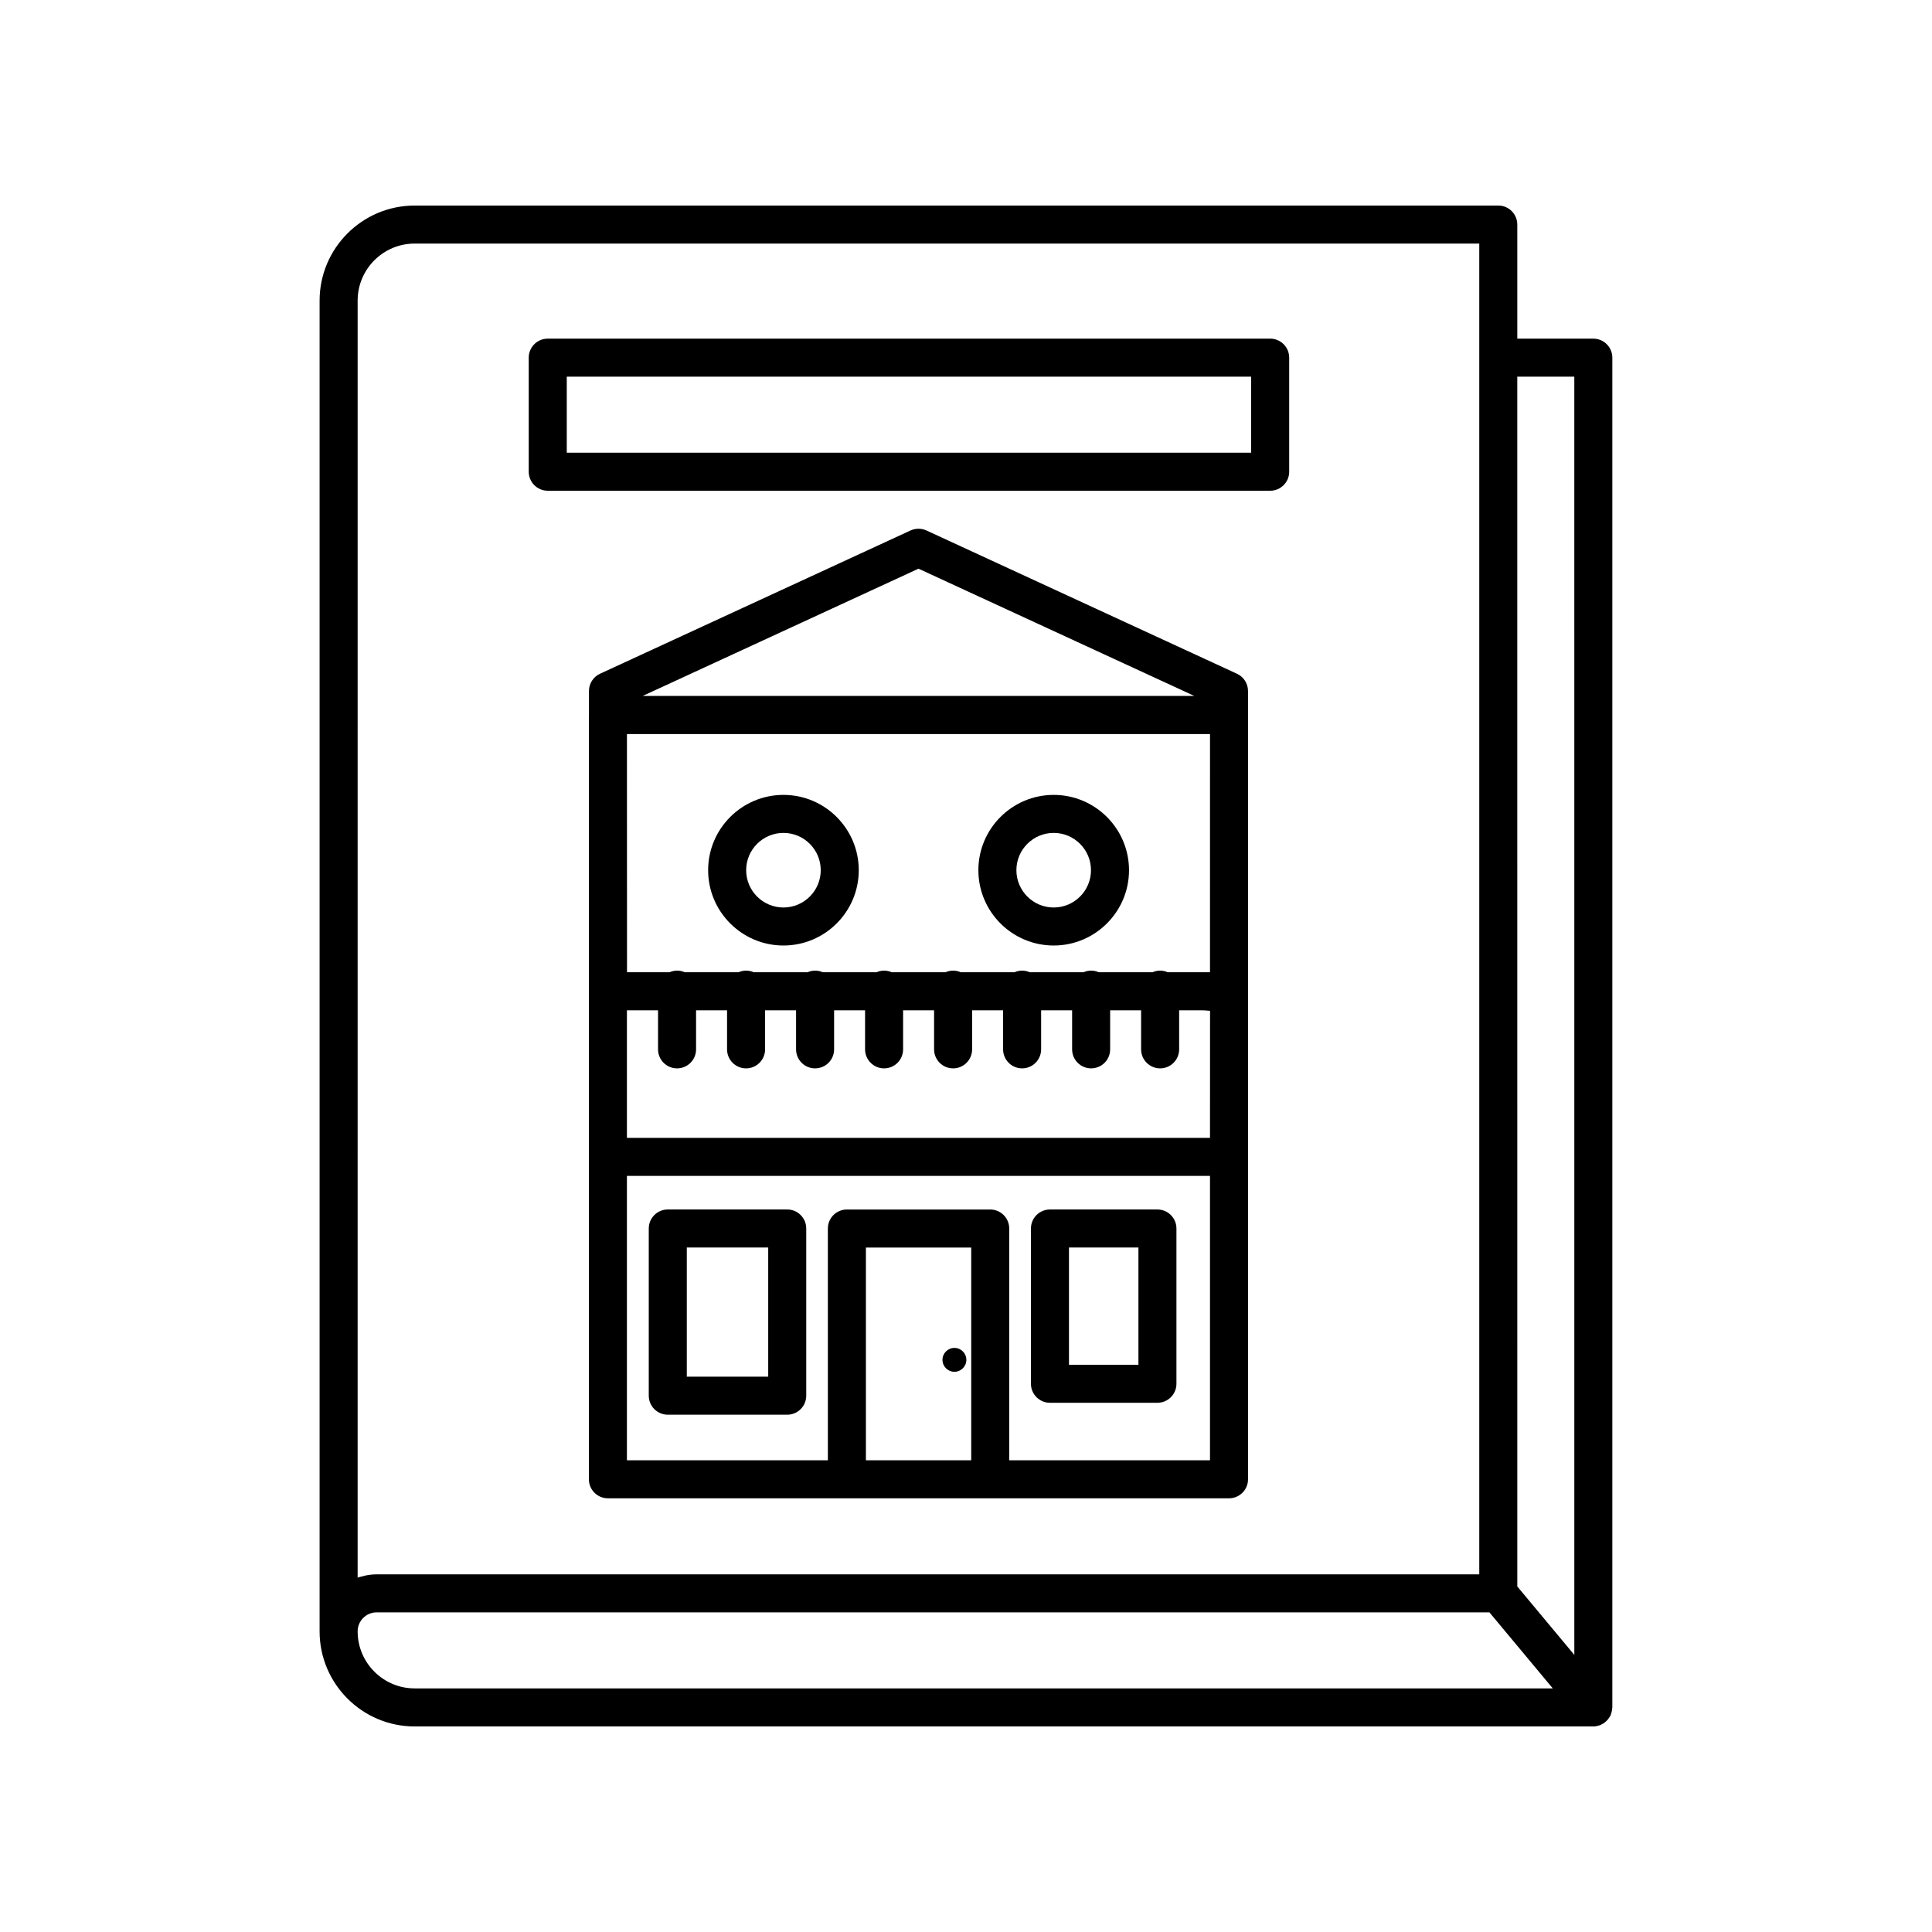 <?xml version="1.0" encoding="UTF-8"?>
<!-- Uploaded to: SVG Repo, www.svgrepo.com, Generator: SVG Repo Mixer Tools -->
<svg fill="#000000" width="800px" height="800px" version="1.1" viewBox="144 144 512 512" xmlns="http://www.w3.org/2000/svg">
 <g>
  <path d="m566.25 233.74h-20.152v-30.23c0-2.781-2.254-5.039-5.039-5.039l-287.17 0.004c-13.891 0-25.191 11.301-25.191 25.191v352.67c0 13.891 11.301 25.191 25.191 25.191h312.36c0.547 0 1.074-0.109 1.578-0.277 0.047-0.016 0.094-0.008 0.141-0.023 0.148-0.055 0.266-0.156 0.41-0.227 0.262-0.125 0.52-0.25 0.758-0.418 0.18-0.125 0.332-0.273 0.492-0.422 0.199-0.184 0.391-0.367 0.559-0.586 0.141-0.18 0.258-0.371 0.375-0.57 0.078-0.133 0.188-0.242 0.25-0.383 0.047-0.102 0.059-0.215 0.098-0.32 0.082-0.211 0.145-0.426 0.199-0.648 0.066-0.277 0.109-0.547 0.129-0.828 0.004-0.113 0.047-0.223 0.047-0.34v-357.7c0-2.785-2.254-5.039-5.039-5.039zm-327.47-10.078c0-8.336 6.781-15.113 15.113-15.113h282.13v352.67h-292.21c-0.973 0-1.914 0.109-2.836 0.285-0.301 0.059-0.586 0.156-0.879 0.23-0.441 0.113-0.898 0.195-1.32 0.348zm15.113 367.78c-8.336 0-15.113-6.781-15.113-15.113 0-2.777 2.258-5.039 5.039-5.039h294.89l2.102 2.519 14.695 17.633zm307.32-8.879-15.113-18.137-0.004-320.61h15.113z"/>
  <path d="m289.16 274.05h191.45c2.785 0 5.039-2.254 5.039-5.039v-30.23c0-2.781-2.254-5.039-5.039-5.039l-191.45 0.004c-2.785 0-5.039 2.254-5.039 5.039v30.23c0 2.777 2.254 5.035 5.039 5.035zm5.039-30.23h181.37v20.152h-181.37z"/>
  <path d="m471.81 322.55-82.289-37.969c-1.34-0.613-2.883-0.613-4.223 0l-82.289 37.969c-1.785 0.824-2.926 2.609-2.926 4.574v6.289c0 0.027-0.016 0.047-0.016 0.074v117.09l-0.004 85.449c0 2.781 2.254 5.039 5.039 5.039h164.6c2.785 0 5.039-2.254 5.039-5.039l-0.004-85.445v-117.09-0.008-0.008-6.348c0-1.969-1.141-3.754-2.926-4.578zm-84.398-27.844 73.105 33.73h-146.21zm13.973 236.28h-27.91v-56.375h27.91zm63.277 0h-53.203v-61.414c0-2.781-2.254-5.039-5.039-5.039h-37.988c-2.785 0-5.039 2.254-5.039 5.039l0.004 61.414h-53.254v-75.367h154.52zm0-85.445h-154.52v-33.805h8.246v10.352c0 2.781 2.254 5.039 5.039 5.039 2.785 0 5.039-2.254 5.039-5.039v-10.352h8.211v10.352c0 2.781 2.254 5.039 5.039 5.039s5.039-2.254 5.039-5.039v-10.352h8.211v10.352c0 2.781 2.254 5.039 5.039 5.039 2.785 0 5.039-2.254 5.039-5.039v-10.352h8.207v10.352c0 2.781 2.254 5.039 5.039 5.039 2.785 0 5.039-2.254 5.039-5.039v-10.352h8.211v10.352c0 2.781 2.254 5.039 5.039 5.039 2.785 0 5.039-2.254 5.039-5.039v-10.352h8.211v10.352c0 2.781 2.254 5.039 5.039 5.039s5.039-2.254 5.039-5.039v-10.352h8.211v10.352c0 2.781 2.254 5.039 5.039 5.039s5.039-2.254 5.039-5.039v-10.352h8.207v10.352c0 2.781 2.254 5.039 5.039 5.039 2.785 0 5.039-2.254 5.039-5.039v-10.352h5.422c0.234 0 0.48 0.004 0.734 0.008 0.398 0.008 0.836 0.02 1.402 0.086 0.199 0.012 0.426 0.035 0.633 0.047zm0-43.883h-11.207c-0.621-0.273-1.301-0.434-2.019-0.434-0.723 0-1.398 0.164-2.019 0.434h-14.242c-0.621-0.273-1.301-0.434-2.019-0.434-0.723 0-1.398 0.164-2.019 0.434h-14.246c-0.621-0.273-1.301-0.434-2.019-0.434-0.723 0-1.398 0.164-2.019 0.434h-14.246c-0.621-0.273-1.301-0.434-2.019-0.434-0.723 0-1.398 0.164-2.019 0.434h-14.246c-0.621-0.273-1.301-0.434-2.019-0.434-0.723 0-1.398 0.164-2.019 0.434h-14.242c-0.621-0.273-1.301-0.434-2.019-0.434-0.723 0-1.398 0.164-2.019 0.434h-14.246c-0.621-0.273-1.301-0.434-2.019-0.434-0.723 0-1.398 0.164-2.019 0.434h-14.246c-0.621-0.273-1.301-0.434-2.019-0.434-0.723 0-1.398 0.164-2.019 0.434h-11.266l-0.02-63.129h154.52z"/>
  <path d="m351.62 394.57c11.008 0 19.961-8.953 19.961-19.957 0-11.004-8.957-19.957-19.961-19.957-11 0-19.957 8.953-19.957 19.957 0 11.008 8.953 19.957 19.957 19.957zm0-29.84c5.453 0 9.883 4.434 9.883 9.883s-4.434 9.883-9.883 9.883c-5.445 0-9.879-4.434-9.879-9.883s4.43-9.883 9.879-9.883z"/>
  <path d="m423.24 394.57c11.008 0 19.961-8.953 19.961-19.957-0.004-11.004-8.957-19.957-19.961-19.957-11.008 0-19.961 8.953-19.961 19.957 0 11.008 8.953 19.957 19.961 19.957zm0-29.84c5.453 0 9.883 4.434 9.883 9.883s-4.434 9.883-9.883 9.883c-5.453 0-9.883-4.434-9.883-9.883-0.004-5.449 4.43-9.883 9.883-9.883z"/>
  <path d="m320.97 518.91h31.652c2.785 0 5.039-2.254 5.039-5.039v-44.309c0-2.781-2.254-5.039-5.039-5.039h-31.652c-2.785 0-5.039 2.254-5.039 5.039v44.309c0 2.785 2.254 5.039 5.039 5.039zm5.039-44.309h21.574v34.234h-21.574z"/>
  <path d="m422.25 515.75h28.48c2.785 0 5.039-2.254 5.039-5.039v-41.145c0-2.781-2.254-5.039-5.039-5.039h-28.48c-2.785 0-5.039 2.254-5.039 5.039v41.145c0 2.781 2.254 5.039 5.039 5.039zm5.039-41.145h18.406v31.066h-18.406z"/>
  <path d="m396.93 507.54c1.746 0 3.164-1.418 3.164-3.164 0-1.75-1.418-3.164-3.164-3.164-1.75 0-3.164 1.418-3.164 3.164s1.418 3.164 3.164 3.164z"/>
 </g>
</svg>